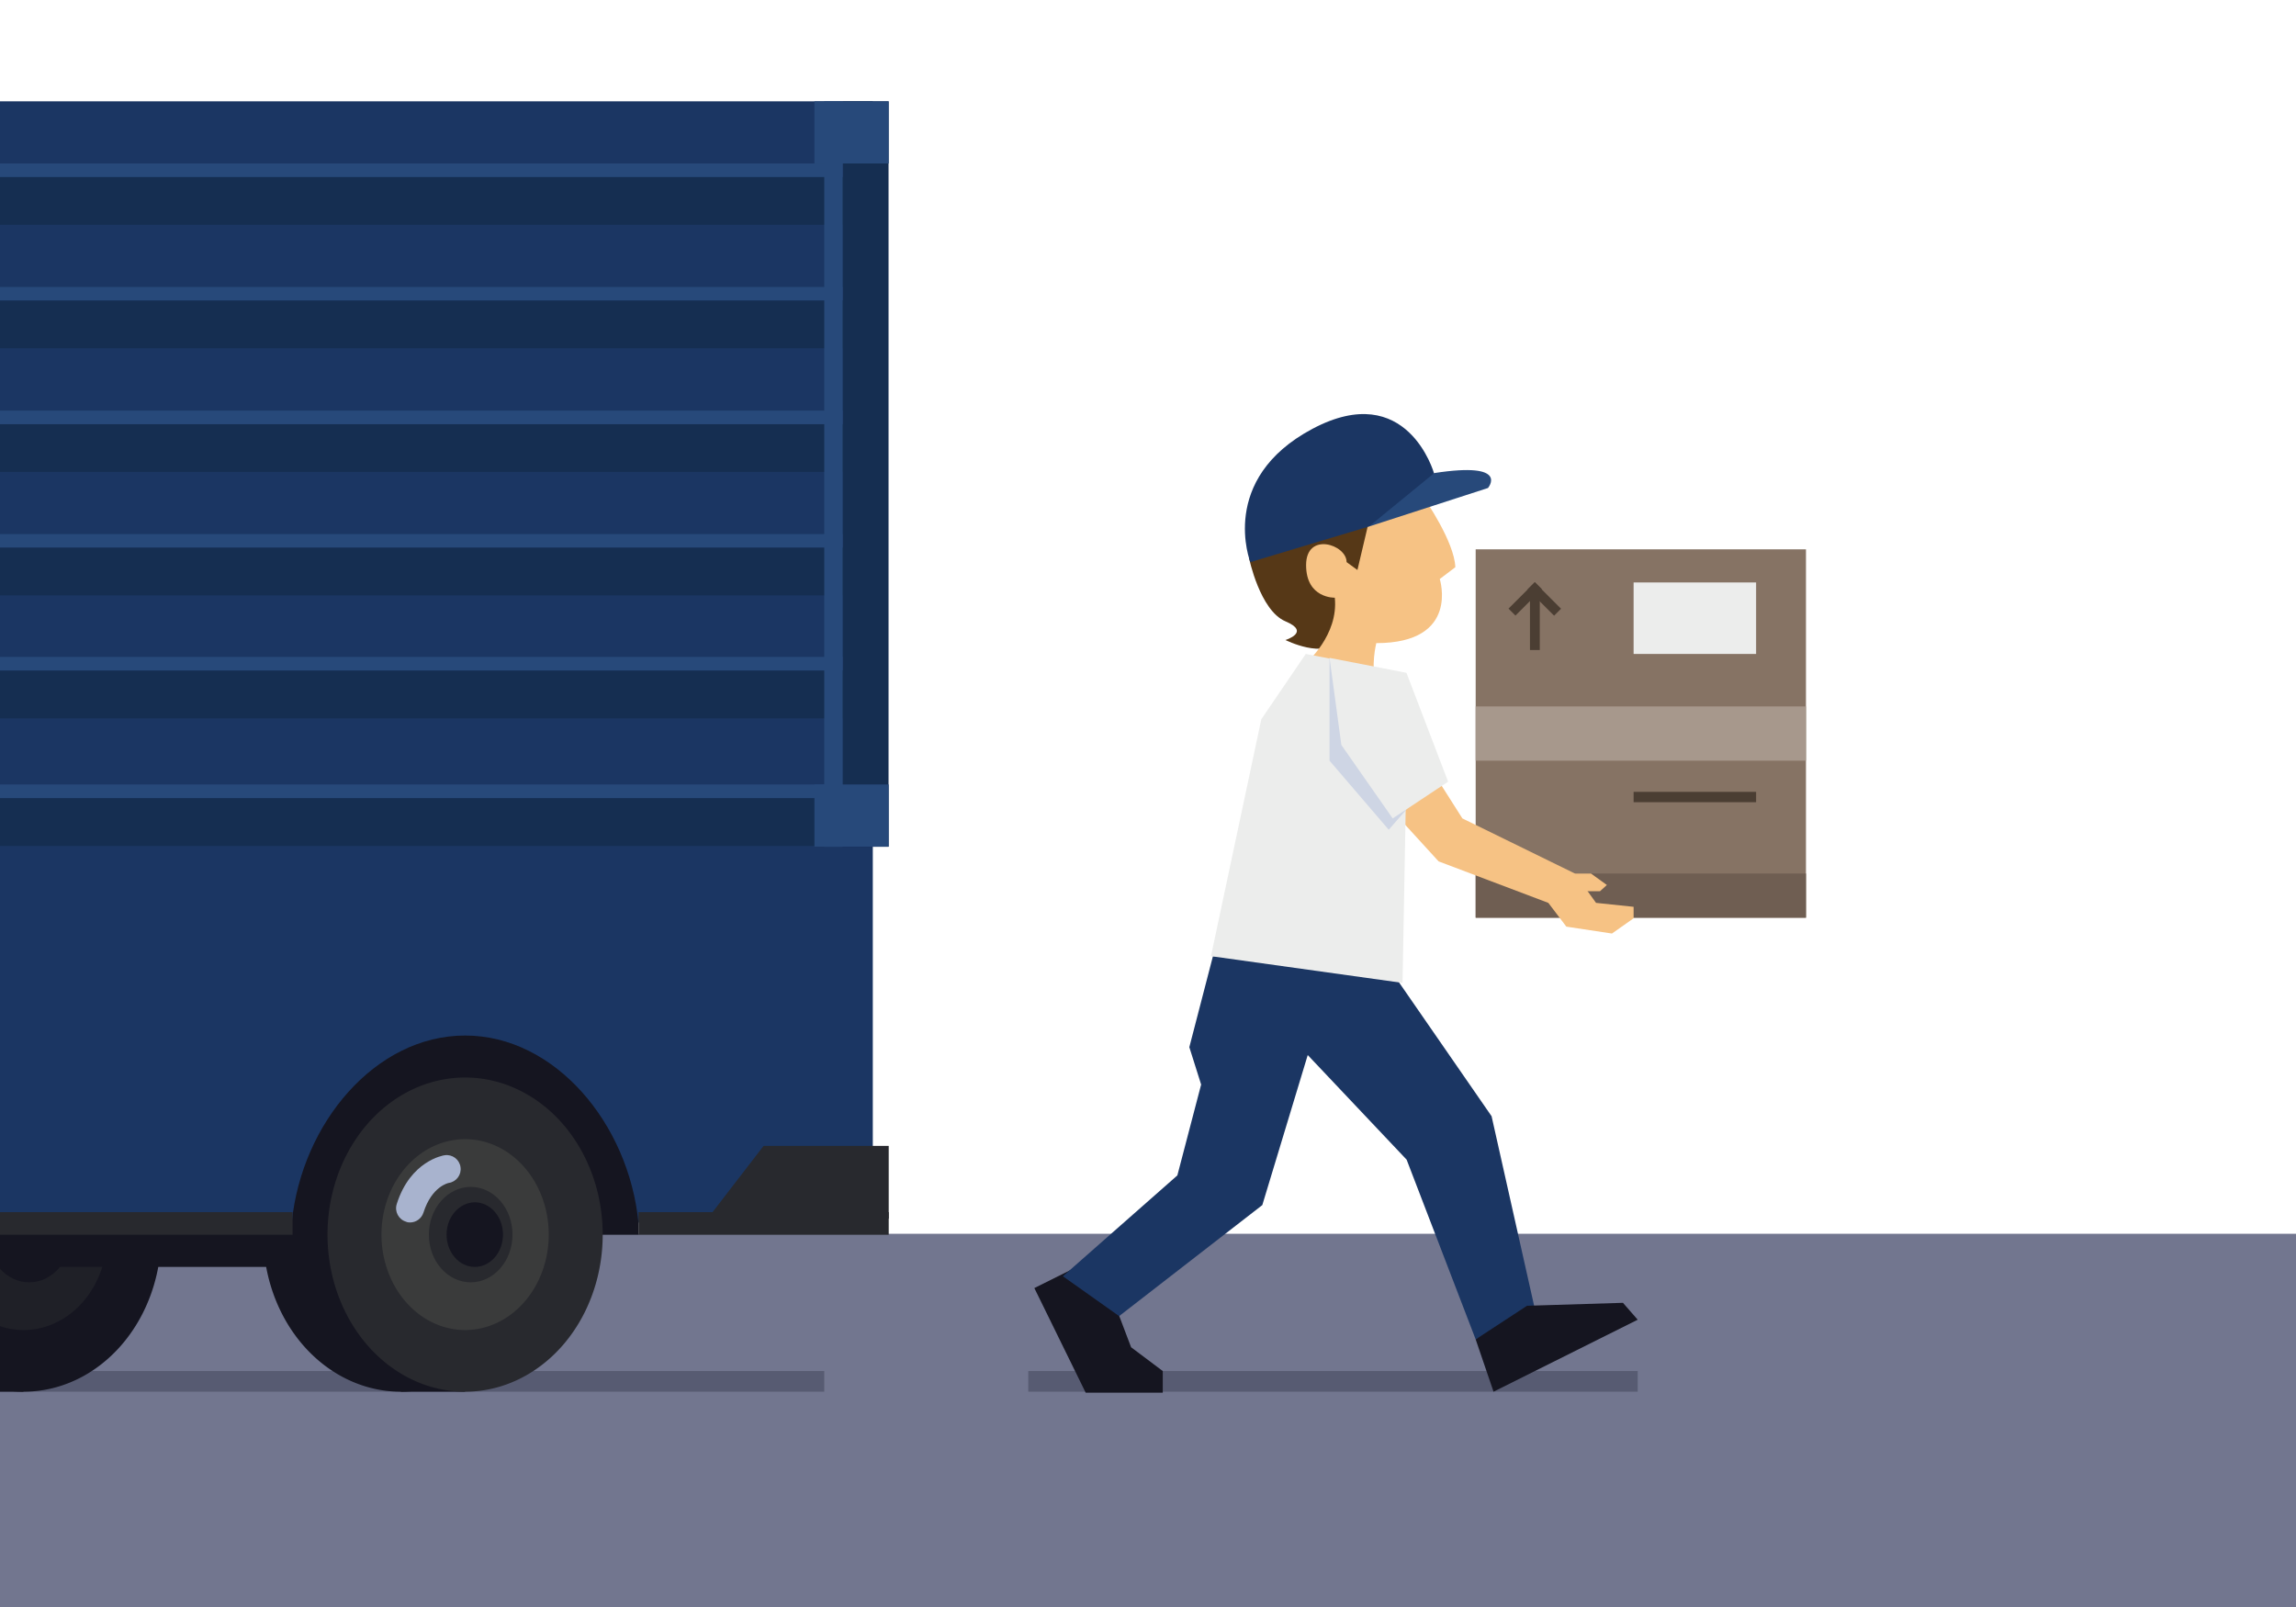 <?xml version="1.0" encoding="utf-8"?>
<svg id="master-artboard" viewBox="0 0 1400 980" version="1.1" xmlns="http://www.w3.org/2000/svg" x="0px" y="0px" style="enable-background:new 0 0 1400 980;" width="1400px" height="980px" xmlns:xlink="http://www.w3.org/1999/xlink">

<path d="M 0 752.4 H 1400 V 980 H 0 V 752.4 Z" class="st4" style="fill: rgb(114, 118, 143);" transform="matrix(1, 0, 0, 1, 0, -7.105427357601002e-15)"/><path d="M 0 836.1 H 502.6 V 848.7 H 0 V 836.1 Z" class="st5" style="fill: rgb(87, 91, 114);" transform="matrix(1, 0, 0, 1, 0, -7.105427357601002e-15)"/><g transform="matrix(1, 0, 0, 1, 0, -1.4210854715202004e-14)">
			<path d="M 899.8 335 H 1101.2 V 559.7 H 899.8 V 335 Z" class="st6" style="fill: rgb(134, 115, 100);"/>
			<path d="M 899.8 430.8 H 1101.2 V 463.9 H 899.8 V 430.8 Z" class="st7" style="fill: rgb(167, 152, 140);"/>
			<path d="M 899.8 532.7 H 1101.2 V 559.6 H 899.8 V 532.7 Z" class="st8" style="fill: rgb(111, 94, 82);"/>
			<g>
				<path class="st9" d="M761.6,340.3c0,0,6.6,32,22.2,38.6c15.7,6.6,0,11.4,0,11.4s23.8,12,33,0c9.2-12,25.2-80.1,25.2-80.1h-25.2&#10;&#9;&#9;&#9;&#9;&#9;L761.6,340.3z" style="fill: rgb(86, 56, 23);"/>
				<path class="st10" d="M868.5,304c0,0,18.3,26.2,18.9,41.9l-9.5,7.2c0,0,12.5,39.1-38.7,39.1c0,0-3.6,14.5,0,24.1l-42.8-12&#10;&#9;&#9;&#9;&#9;&#9;c0,0,19.9-16.9,17.5-39.8c0,0-17.5,0.6-17.5-19.9c0-20.5,24.7-12.6,24.7-1.8l6.6,4.8L838,304H868.5z" style="fill: rgb(246, 194, 132);"/>
				<g>
					<path class="st11" d="M834.7,321.1l72.6-23.5c0,0,13.8-16.3-32.8-9.1L827.7,304L834.7,321.1z" style="fill: rgb(39, 73, 122);"/>
					<path class="st12" d="M762.4,342.8l72.3-21.7l39.7-32.5c0,0-16.3-57.8-74.1-27.1C742.5,292.2,762.4,342.8,762.4,342.8z" style="fill: rgb(27, 54, 99);"/>
				</g>
			</g>
			<path d="M 839.3 483.8 L 877.2 525.3 L 944.1 550.6 L 960.3 532.7 L 891.7 499.1 L 862.8 453.6 Z" class="st10" style="fill: rgb(246, 194, 132);"/>
			<path d="M 627 836.1 H 998.6 V 848.7 H 627 V 836.1 Z" class="st5" style="fill: rgb(87, 91, 114);"/>
			<g>
				<path d="M 652.4 774.7 L 630.7 785.5 L 662 849.3 L 709 849.3 L 709 836.1 L 689.7 821.6 L 680.1 796.3 Z" class="st13" style="fill: rgb(21, 21, 32);"/>
				<path d="M 739.6 583.1 L 725.2 638.6 L 732.4 661.4 L 717.9 716.8 L 648.1 778.3 L 682.4 802.6 L 769.7 734.9 L 797.4 643.4 L 857.7 707.2 L 899.8 816.8 L 936 798.8 L 909.5 680.7 L 842 583.1 Z" class="st12" style="fill: rgb(27, 54, 99);"/>
				<path d="M 899.8 816.8 L 910.7 848.7 L 998.6 804.8 L 989.6 794.5 L 931.1 796.3 Z" class="st13" style="fill: rgb(21, 21, 32);"/>
				<path d="M 796.2 398.8 L 769.1 438.6 L 738.4 583.1 L 855.2 599.4 L 857.7 462.1 L 843.2 407.9 Z" class="st14" style="fill: rgb(236, 237, 236);"/>
				<path d="M 810.7 401.2 L 810.7 463.9 L 846.8 506 L 857.6 493.6 Z" class="st2" style="fill: rgb(206, 213, 228);"/>
				<path d="M 817.9 454.3 L 849.2 499.1 L 883 476.7 L 857.6 410.3 L 810.7 401.2 Z" class="st14" style="fill: rgb(236, 237, 236);"/>
			</g>
			<path d="M 944.1 550.6 L 955.1 565.1 L 982.9 569.3 L 996.1 560 L 996.1 553 L 973.2 550.6 L 960.3 532.7 L 944.1 539.8 Z" class="st10" style="fill: rgb(246, 194, 132);"/>
			<path d="M 956.4 532.7 L 970.1 532.7 L 979.8 539.7 L 975.6 543.5 L 960.3 543.5 Z" class="st10" style="fill: rgb(246, 194, 132);"/>
		</g><path d="M 932.9 359.8 H 938.9 V 396.4 H 932.9 V 359.8 Z" class="st15" style="fill: rgb(75, 62, 51);" transform="matrix(1, 0, 0, 1, 0, -2.1316282072803006e-14)"/><path d="M 927 354 H 933 V 376.8 H 927 V 354 Z" transform="matrix(0.707, 0.707, -0.707, 0.707, 530.83, -550.631)" class="st15" style="fill: rgb(75, 62, 51);"/><path d="M 938.9 354 H 944.9 V 376.8 H 938.9 V 354 Z" transform="matrix(0.707, -0.707, 0.707, 0.707, 17.423, 772.869)" class="st15" style="fill: rgb(75, 62, 51);"/><path d="M 996.1 355.2 H 1070.8 V 398.8 H 996.1 V 355.2 Z" class="st14" style="fill: rgb(236, 237, 236);" transform="matrix(1, 0, 0, 1, 0, -1.4210854715202004e-14)"/><path d="M 996.1 482.9 H 1070.8 V 489.2 H 996.1 V 482.9 Z" class="st15" style="fill: rgb(75, 62, 51);" transform="matrix(1, 0, 0, 1, 0, -1.4210854715202004e-14)"/><defs>
			<path d="M 0 0 H 1400 V 975.5 H 0 V 0 Z" id="SVGID_1_"/>
		</defs><clipPath id="SVGID_2_">
			<use style="overflow:visible;" xlink:href="#SVGID_1_"/>
		</clipPath><g transform="matrix(1, 0, 0, 1, 0, -2.1316282072803006e-14)" style="clip-path: url('#SVGID_2_');">
				<g>
					<g>
						<g>
							<path class="st17" d="M-826.9,551.7c-7.8,0-14.2-2.7-18.9-8.2c-12.3-14.1-8.7-41.6-8.6-42.8l6.8,0.9c0,0.3-3.3,25.6,7,37.4&#10;&#9;&#9;&#9;&#9;&#9;&#9;&#9;&#9;c3.4,3.9,7.9,5.8,13.7,5.8V551.7z" style="fill: rgb(40, 41, 46);"/>
						</g>
						<g>
							<path d="M -875.1 403.7 H -826.9 V 505.2 H -875.1 V 403.7 Z" class="st18" style="fill: rgb(58, 59, 59);"/>
							<path d="M -875.1 497.2 H -826.9 V 505.2 H -875.1 V 497.2 Z" class="st19" style="fill: rgb(31, 32, 39);"/>
						</g>
						<g>
							<g>
								<path d="M -885.4 657.1 H -846.2 V 848.7 H -885.4 V 657.1 Z" class="st13" style="fill: rgb(21, 21, 32);"/>
								<path d="M -801.5 752.9 A 83.9 95.8 0 0 1 -885.4 848.7 A 83.9 95.8 0 0 1 -969.3 752.9 A 83.9 95.8 0 0 1 -885.4 657.1 A 83.9 95.8 0 0 1 -801.5 752.9 Z" class="st17" style="fill: rgb(40, 41, 46);"/>
								<path d="M -762.3 752.9 A 83.9 95.8 0 0 1 -846.2 848.7 A 83.9 95.8 0 0 1 -930.1 752.9 A 83.9 95.8 0 0 1 -846.2 657.1 A 83.9 95.8 0 0 1 -762.3 752.9 Z" class="st13" style="fill: rgb(21, 21, 32);"/>
								<path class="st13" d="M-897.2,752.9c0,32.1,22.8,58.2,51,58.2c28.1,0,51-26,51-58.2s-22.8-58.2-51-58.2&#10;&#9;&#9;&#9;&#9;&#9;&#9;&#9;&#9;&#9;C-874.4,694.8-897.2,720.8-897.2,752.9z" style="fill: rgb(21, 21, 32);"/>
								<path d="M -817.3 752.9 A 25.5 29.1 0 0 1 -842.8 782 A 25.5 29.1 0 0 1 -868.3 752.9 A 25.5 29.1 0 0 1 -842.8 723.8 A 25.5 29.1 0 0 1 -817.3 752.9 Z" class="st13" style="fill: rgb(21, 21, 32);"/>
								<path class="st13" d="M-857.5,752.9c0,10.9,7.7,19.7,17.2,19.7c9.5,0,17.2-8.8,17.2-19.7c0-10.9-7.7-19.7-17.2-19.7&#10;&#9;&#9;&#9;&#9;&#9;&#9;&#9;&#9;&#9;C-849.8,733.3-857.5,742.1-857.5,752.9z" style="fill: rgb(21, 21, 32);"/>
								<path d="M -885.4 739.2 H -573.6 V 772.6 H -885.4 V 739.2 Z" class="st13" style="fill: rgb(21, 21, 32);"/>
							</g>
							<g>
								<path class="st13" d="M-879.8,745.5c3.6,0,7-2.3,8.2-6c5.1-16.1,15.3-18.1,15.4-18.1c4.7-0.7,7.9-5,7.2-9.7&#10;&#9;&#9;&#9;&#9;&#9;&#9;&#9;&#9;&#9;c-0.7-4.7-5-7.9-9.7-7.2c-0.8,0.1-20.9,3.4-29.2,29.8c-1.4,4.5,1.1,9.3,5.6,10.7C-881.5,745.4-880.6,745.5-879.8,745.5z" style="fill: rgb(21, 21, 32);"/>
							</g>
						</g>
						<g>
							<g>
								<path d="M -27.8 657.1 H 14.3 V 848.7 H -27.8 V 657.1 Z" class="st13" style="fill: rgb(21, 21, 32);"/>
								<path class="st17" d="M-108.7,752.9c0,52.9,37.6,95.8,83.9,95.8c46.3,0,83.9-42.9,83.9-95.8s-37.6-95.8-83.9-95.8&#10;&#9;&#9;&#9;&#9;&#9;&#9;&#9;&#9;&#9;C-71.2,657.1-108.7,700-108.7,752.9z" style="fill: rgb(40, 41, 46);"/>
								<path d="M 98.3 752.9 A 83.9 95.8 0 0 1 14.4 848.7 A 83.9 95.8 0 0 1 -69.5 752.9 A 83.9 95.8 0 0 1 14.4 657.1 A 83.9 95.8 0 0 1 98.3 752.9 Z" class="st13" style="fill: rgb(21, 21, 32);"/>
								<path d="M 65.4 752.9 A 51 58.2 0 0 1 14.4 811.1 A 51 58.2 0 0 1 -36.6 752.9 A 51 58.2 0 0 1 14.4 694.7 A 51 58.2 0 0 1 65.4 752.9 Z" class="st19" style="fill: rgb(31, 32, 39);"/>
								<path class="st13" d="M-7.7,752.9C-7.7,769,3.7,782,17.8,782c14.1,0,25.5-13,25.5-29.1s-11.4-29.1-25.5-29.1&#10;&#9;&#9;&#9;&#9;&#9;&#9;&#9;&#9;&#9;C3.7,723.9-7.7,736.9-7.7,752.9z" style="fill: rgb(21, 21, 32);"/>
								<path d="M 37.5 752.9 A 17.2 19.7 0 0 1 20.3 772.6 A 17.2 19.7 0 0 1 3.1 752.9 A 17.2 19.7 0 0 1 20.3 733.2 A 17.2 19.7 0 0 1 37.5 752.9 Z" class="st13" style="fill: rgb(21, 21, 32);"/>
								<path d="M -24.8 739.2 H 287 V 772.6 H -24.8 V 739.2 Z" class="st13" style="fill: rgb(21, 21, 32);"/>
							</g>
							<g>
								<path class="st13" d="M-19.2,745.5c3.6,0,7-2.3,8.2-6c5.1-16.1,15.3-18.1,15.4-18.1c4.7-0.7,7.9-5,7.2-9.7&#10;&#9;&#9;&#9;&#9;&#9;&#9;&#9;&#9;&#9;c-0.7-4.7-5-7.9-9.7-7.2c-0.8,0.1-20.9,3.4-29.2,29.8c-1.4,4.5,1.1,9.3,5.6,10.7C-20.9,745.4-20,745.5-19.2,745.5z" style="fill: rgb(21, 21, 32);"/>
							</g>
						</g>
						<path d="M 160.5 607 H 389.3 V 753 H 160.5 V 607 Z" class="st13" style="fill: rgb(21, 21, 32);"/>
						<path d="M -672.8 61.8 H -270.8 V 745.6 H -672.8 V 61.8 Z" class="st12" style="fill: rgb(27, 54, 99);"/>
						<g>
							<g>
								<path d="M -672.8 99.7 H -270.8 V 108 H -672.8 V 99.7 Z" class="st11" style="fill: rgb(39, 73, 122);"/>
								<path d="M -672.8 108 H -270.8 V 137.1 H -672.8 V 108 Z" class="st20" style="fill: rgb(21, 46, 81);"/>
							</g>
							<g>
								<path d="M -672.8 175 H -270.8 V 183.3 H -672.8 V 175 Z" class="st11" style="fill: rgb(39, 73, 122);"/>
								<path d="M -672.8 183.3 H -270.8 V 212.4 H -672.8 V 183.3 Z" class="st20" style="fill: rgb(21, 46, 81);"/>
							</g>
							<g>
								<path d="M -672.8 250.4 H -270.8 V 258.7 H -672.8 V 250.4 Z" class="st11" style="fill: rgb(39, 73, 122);"/>
								<path d="M -672.8 258.7 H -270.8 V 287.8 H -672.8 V 258.7 Z" class="st20" style="fill: rgb(21, 46, 81);"/>
							</g>
						</g>
						<path d="M -710.4 607 H -435 V 753 H -710.4 V 607 Z" class="st13" style="fill: rgb(21, 21, 32);"/>
						<path d="M -854.9 522.5 L -550.7 522.5 L -516.5 264.8 L -820.7 264.8 Z" class="st21" style="fill: rgb(49, 50, 53);"/>
						<path d="M -821.6 497.2 L -577.3 497.2 L -549.8 290.2 L -794.1 290.2 Z" class="st22" style="fill: rgb(168, 179, 206);"/>
						<g>
							<g>
								<path d="M -621.7 657.1 H -579.6 V 848.7 H -621.7 V 657.1 Z" class="st13" style="fill: rgb(21, 21, 32);"/>
								<path d="M -534.9 752.9 A 83.9 95.8 0 0 1 -618.8 848.7 A 83.9 95.8 0 0 1 -702.7 752.9 A 83.9 95.8 0 0 1 -618.8 657.1 A 83.9 95.8 0 0 1 -534.9 752.9 Z" class="st13" style="fill: rgb(21, 21, 32);"/>
								<path d="M -495.7 752.9 A 83.9 95.8 0 0 1 -579.6 848.7 A 83.9 95.8 0 0 1 -663.5 752.9 A 83.9 95.8 0 0 1 -579.6 657.1 A 83.9 95.8 0 0 1 -495.7 752.9 Z" class="st17" style="fill: rgb(40, 41, 46);"/>
								<path d="M -528.6 752.9 A 51 58.2 0 0 1 -579.6 811.1 A 51 58.2 0 0 1 -630.6 752.9 A 51 58.2 0 0 1 -579.6 694.7 A 51 58.2 0 0 1 -528.6 752.9 Z" class="st18" style="fill: rgb(58, 59, 59);"/>
								<path d="M -550.7 752.9 A 25.5 29.1 0 0 1 -576.2 782 A 25.5 29.1 0 0 1 -601.7 752.9 A 25.5 29.1 0 0 1 -576.2 723.8 A 25.5 29.1 0 0 1 -550.7 752.9 Z" class="st17" style="fill: rgb(40, 41, 46);"/>
								<path class="st13" d="M-590.8,752.9c0,10.9,7.7,19.7,17.2,19.7c9.5,0,17.2-8.8,17.2-19.7c0-10.9-7.7-19.7-17.2-19.7&#10;&#9;&#9;&#9;&#9;&#9;&#9;&#9;&#9;&#9;C-583.1,733.3-590.8,742.1-590.8,752.9z" style="fill: rgb(21, 21, 32);"/>
							</g>
							<g>
								<path class="st22" d="M-613.2,745.5c3.6,0,7-2.3,8.2-6c5.1-16.1,15.3-18.1,15.4-18.1c4.7-0.7,7.9-5,7.2-9.7&#10;&#9;&#9;&#9;&#9;&#9;&#9;&#9;&#9;&#9;c-0.7-4.7-5-7.9-9.7-7.2c-0.8,0.1-20.9,3.4-29.2,29.8c-1.4,4.5,1.1,9.3,5.6,10.7C-614.9,745.4-614,745.5-613.2,745.5z" style="fill: rgb(168, 179, 206);"/>
							</g>
						</g>
						<path d="M -1066.8 573.9 H -762.3 V 745.5 H -1066.8 V 573.9 Z" class="st18" style="fill: rgb(58, 59, 59);"/>
						<path class="st19" d="M-550.7,522.5l34.2-257.8h214.9v480.7h-171.9c-3.4-63.6-49.6-114.1-106.2-114.1&#10;&#9;&#9;&#9;&#9;&#9;&#9;&#9;c-54.7,0-99.8,53.4-105.7,114.1h-77V573.9L-550.7,522.5z" style="fill: rgb(31, 32, 39);"/>
						<path d="M -550.7 522.5 L -762.3 573.9 L -1066.8 573.9 L -854.9 522.5 Z" class="st17" style="fill: rgb(40, 41, 46);"/>
						<path d="M -270.7 745.5 L -301.5 745.5 L -301.5 264.8 L -270.7 299 Z" class="st23" style="fill: rgb(223, 137, 38);"/>
						<g>
							<g>
								<path d="M 244.4 657.1 H 283.6 V 848.7 H 244.4 V 657.1 Z" class="st13" style="fill: rgb(21, 21, 32);"/>
								<path d="M 328.3 752.9 A 83.9 95.8 0 0 1 244.4 848.7 A 83.9 95.8 0 0 1 160.5 752.9 A 83.9 95.8 0 0 1 244.4 657.1 A 83.9 95.8 0 0 1 328.3 752.9 Z" class="st13" style="fill: rgb(21, 21, 32);"/>
								<path d="M 367.5 752.9 A 83.9 95.8 0 0 1 283.6 848.7 A 83.9 95.8 0 0 1 199.7 752.9 A 83.9 95.8 0 0 1 283.6 657.1 A 83.9 95.8 0 0 1 367.5 752.9 Z" class="st17" style="fill: rgb(40, 41, 46);"/>
								<path class="st12" d="M532.2,61.8v683.8H389.3c-6-60.6-51-114.1-105.7-114.1c-54.7,0-99.7,53.5-105.7,114.1h-448.6V61.8&#10;&#9;&#9;&#9;&#9;&#9;&#9;&#9;&#9;&#9;H532.2z" style="fill: rgb(27, 54, 99);"/>
								<path d="M 334.6 752.9 A 51 58.2 0 0 1 283.6 811.1 A 51 58.2 0 0 1 232.6 752.9 A 51 58.2 0 0 1 283.6 694.7 A 51 58.2 0 0 1 334.6 752.9 Z" class="st18" style="fill: rgb(58, 59, 59);"/>
								<path class="st17" d="M261.5,752.9c0,16.1,11.4,29.1,25.5,29.1c14.1,0,25.5-13,25.5-29.1s-11.4-29.1-25.5-29.1&#10;&#9;&#9;&#9;&#9;&#9;&#9;&#9;&#9;&#9;C272.9,723.9,261.5,736.9,261.5,752.9z" style="fill: rgb(40, 41, 46);"/>
								<path class="st13" d="M272.3,752.9c0,10.9,7.7,19.7,17.2,19.7c9.5,0,17.2-8.8,17.2-19.7c0-10.9-7.7-19.7-17.2-19.7&#10;&#9;&#9;&#9;&#9;&#9;&#9;&#9;&#9;&#9;C280,733.3,272.3,742.1,272.3,752.9z" style="fill: rgb(21, 21, 32);"/>
							</g>
							<g>
								<path class="st22" d="M250,745.5c3.6,0,7-2.3,8.2-6c5.1-16.1,15.3-18.1,15.4-18.1c4.7-0.7,7.9-5,7.2-9.7&#10;&#9;&#9;&#9;&#9;&#9;&#9;&#9;&#9;&#9;c-0.7-4.7-5-7.9-9.7-7.2c-0.8,0.1-20.9,3.4-29.2,29.8c-1.4,4.5,1.1,9.3,5.6,10.7C248.3,745.4,249.2,745.5,250,745.5z" style="fill: rgb(168, 179, 206);"/>
							</g>
						</g>
						<path d="M -520.5 497.2 L -325.9 497.2 L -325.9 288.7 L -493.1 288.7 Z" class="st22" style="fill: rgb(168, 179, 206);"/>
						<path d="M 389.3 739.2 H 541.9 V 753 H 389.3 V 739.2 Z" class="st17" style="fill: rgb(40, 41, 46);"/>
						<path d="M -270.7 739.2 H 178.4 V 753 H -270.7 V 739.2 Z" class="st17" style="fill: rgb(40, 41, 46);"/>
						<path d="M -301.5 739.2 H -270.7 V 753 H -301.5 V 739.2 Z" class="st13" style="fill: rgb(21, 21, 32);"/>
						<path d="M -473.4 739.2 H -301.5 V 753 H -473.4 V 739.2 Z" class="st17" style="fill: rgb(40, 41, 46);"/>
						<path d="M -762.3 739.2 H -683.1 V 753 H -762.3 V 739.2 Z" class="st17" style="fill: rgb(40, 41, 46);"/>
						<path d="M -1075.7 739.2 H -754.9 V 753 H -1075.7 V 739.2 Z" class="st17" style="fill: rgb(40, 41, 46);"/>
						<path d="M -347.7 288.7 H -325.9 V 497.1 H -347.7 V 288.7 Z" class="st18" style="fill: rgb(58, 59, 59);"/>
						<path d="M -672.8 290.2 H -649.4 V 497.2 H -672.8 V 290.2 Z" class="st18" style="fill: rgb(58, 59, 59);"/>
						<path d="M -697.2 290.2 H -672.8 V 497.2 H -697.2 V 290.2 Z" class="st21" style="fill: rgb(49, 50, 53);"/>
						<path d="M -343.7 352.6 L -343.7 497.2 L -520.5 497.2 L -501.5 352.6 Z" class="st24" style="fill: rgb(193, 62, 51);"/>
						<path d="M -370 352.6 L -343.7 352.6 L -343.7 497.2 L -389.4 497.2 Z" class="st25" style="fill: rgb(170, 49, 36);"/>
						<path d="M -558.1 352.6 L -672.8 352.6 L -690.7 497.2 L -577.3 497.2 Z" class="st24" style="fill: rgb(193, 62, 51);"/>
						<g>
							<path d="M -388.8 516.6 H -343.7 V 549.1 H -388.8 V 516.6 Z" class="st13" style="fill: rgb(21, 21, 32);"/>
							<path d="M -388.8 516.6 H -343.7 V 536 H -388.8 V 516.6 Z" class="st18" style="fill: rgb(58, 59, 59);"/>
						</g>
						<path d="M -556.4 634.4 L -550.7 636 L -550.7 522.5 L -556.4 523.9 Z" class="st13" style="fill: rgb(21, 21, 32);"/>
						<path class="st19" d="M-637,448.4c-17.9,0-32.4,14.5-32.4,32.4h-13.7c0-25.5,20.6-46.1,46.1-46.1c25.5,0,46.1,20.6,46.1,46.1&#10;&#9;&#9;&#9;&#9;&#9;&#9;&#9;h-13.7C-604.5,462.9-619,448.4-637,448.4z" style="fill: rgb(31, 32, 39);"/>
						<path d="M -572.7 462.7 L -577.3 497.2 L -821.6 497.2 L -817 462.1 Z" class="st25" style="fill: rgb(170, 49, 36);"/>
						<g>
							<path class="st17" d="M-497.7,551.7c7.8,0,14.2-2.7,18.9-8.2c12.3-14.1,8.7-41.6,8.6-42.8l-6.8,0.9c0,0.3,3.3,25.6-7,37.4&#10;&#9;&#9;&#9;&#9;&#9;&#9;&#9;&#9;c-3.4,3.9-7.9,5.8-13.7,5.8V551.7z" style="fill: rgb(40, 41, 46);"/>
						</g>
						<g>
							<path d="M -497.7 403.7 H -458.1 V 505.2 H -497.7 V 403.7 Z" class="st18" style="fill: rgb(58, 59, 59);"/>
							<path d="M -458.1 403.7 H -449.5 V 505.2 H -458.1 V 403.7 Z" class="st19" style="fill: rgb(31, 32, 39);"/>
							<path d="M -497.7 497.2 H -449.5 V 505.2 H -497.7 V 497.2 Z" class="st19" style="fill: rgb(31, 32, 39);"/>
						</g>
						<path d="M -343.7 288.7 L -343.7 352.6 L -501.5 352.6 L -493.1 288.7 Z" class="st17" style="fill: rgb(40, 41, 46);"/>
						<path d="M -549.8 290.2 L -558.1 352.6 L -649.4 352.6 L -649.4 290.2 Z" class="st17" style="fill: rgb(40, 41, 46);"/>
						<path d="M -697.2 290.2 L -697.2 462.1 L -817 462.1 L -794.1 290.2 Z" class="st22" style="fill: rgb(168, 179, 206);"/>
						<path d="M -848.5 597 H -782.9 V 666.6 H -848.5 V 597 Z" class="st17" style="fill: rgb(40, 41, 46);"/>
						<path d="M -1038.4 597 H -972.8 V 666.6 H -1038.4 V 597 Z" class="st17" style="fill: rgb(40, 41, 46);"/>
						<path d="M -855.3 597 H -789.7 V 666.6 H -855.3 V 597 Z" class="st12" style="fill: rgb(27, 54, 99);"/>
						<path d="M -1045.2 597 H -979.6 V 666.6 H -1045.2 V 597 Z" class="st12" style="fill: rgb(27, 54, 99);"/>
						<path d="M -961.9 635.5 H -868.4 V 645.8 H -961.9 V 635.5 Z" class="st13" style="fill: rgb(21, 21, 32);"/>
						<path d="M -961.9 657.1 H -868.4 V 667.4 H -961.9 V 657.1 Z" class="st13" style="fill: rgb(21, 21, 32);"/>
						<path d="M -961.9 614.9 H -868.4 V 625.2 H -961.9 V 614.9 Z" class="st13" style="fill: rgb(21, 21, 32);"/>
						<path d="M -762.3 739.2 L -683.1 739.2 L -710.4 694.8 L -762.3 694.8 Z" class="st17" style="fill: rgb(40, 41, 46);"/>
						<path d="M -1075.7 694.8 H -754.9 V 739.2 H -1075.7 V 694.8 Z" class="st21" style="fill: rgb(49, 50, 53);"/>
						<path d="M 465.6 698.8 L 541.9 698.8 L 541.9 743.2 L 431.4 743.2 Z" class="st17" style="fill: rgb(40, 41, 46);"/>
					</g>
				</g>
			</g><g transform="matrix(1, 0, 0, 1, 0, -2.1316282072803006e-14)" style="clip-path: url('#SVGID_2_');">
					<path d="M -270.7 99.7 H 532.2 V 108 H -270.7 V 99.7 Z" class="st11" style="fill: rgb(39, 73, 122);"/>
					<path d="M -270.7 108 H 532.2 V 137.1 H -270.7 V 108 Z" class="st20" style="fill: rgb(21, 46, 81);"/>
				</g><path d="M -270.7 175 H 532.2 V 183.3 H -270.7 V 175 Z" class="st11" style="fill: rgb(39, 73, 122); clip-path: url('#SVGID_2_');" transform="matrix(1, 0, 0, 1, 0, -2.1316282072803006e-14)"/><path d="M -270.7 183.3 H 532.2 V 212.4 H -270.7 V 183.3 Z" class="st20" style="fill: rgb(21, 46, 81); clip-path: url('#SVGID_2_');" transform="matrix(1, 0, 0, 1, 0, -2.1316282072803006e-14)"/><path d="M -270.7 250.4 H 532.2 V 258.7 H -270.7 V 250.4 Z" class="st11" style="fill: rgb(39, 73, 122); clip-path: url('#SVGID_2_');" transform="matrix(1, 0, 0, 1, 0, -2.1316282072803006e-14)"/><path d="M -270.7 258.7 H 532.2 V 287.8 H -270.7 V 258.7 Z" class="st20" style="fill: rgb(21, 46, 81); clip-path: url('#SVGID_2_');" transform="matrix(1, 0, 0, 1, 0, -2.1316282072803006e-14)"/><path d="M -270.7 325.7 H 532.2 V 334 H -270.7 V 325.7 Z" class="st11" style="fill: rgb(39, 73, 122); clip-path: url('#SVGID_2_');" transform="matrix(1, 0, 0, 1, 0, -2.1316282072803006e-14)"/><path d="M -270.7 334 H 532.2 V 363.1 H -270.7 V 334 Z" class="st20" style="fill: rgb(21, 46, 81); clip-path: url('#SVGID_2_');" transform="matrix(1, 0, 0, 1, 0, -2.1316282072803006e-14)"/><path d="M -270.7 400.6 H 532.2 V 408.9 H -270.7 V 400.6 Z" class="st11" style="fill: rgb(39, 73, 122); clip-path: url('#SVGID_2_');" transform="matrix(1, 0, 0, 1, 0, -2.1316282072803006e-14)"/><path d="M -270.7 409 H 532.2 V 438.1 H -270.7 V 409 Z" class="st20" style="fill: rgb(21, 46, 81); clip-path: url('#SVGID_2_');" transform="matrix(1, 0, 0, 1, 0, -2.1316282072803006e-14)"/><path d="M -270.7 478.4 H 532.2 V 486.7 H -270.7 V 478.4 Z" class="st11" style="fill: rgb(39, 73, 122); clip-path: url('#SVGID_2_');" transform="matrix(1, 0, 0, 1, 0, -2.1316282072803006e-14)"/><path d="M -270.7 486.8 H 532.2 V 515.9 H -270.7 V 486.8 Z" class="st20" style="fill: rgb(21, 46, 81); clip-path: url('#SVGID_2_');" transform="matrix(1, 0, 0, 1, 0, -2.1316282072803006e-14)"/><path d="M 513.8 61.8 H 541.8 V 516.4 H 513.8 V 61.8 Z" class="st20" style="fill: rgb(21, 46, 81); clip-path: url('#SVGID_2_');" transform="matrix(1, 0, 0, 1, 0, -2.1316282072803006e-14)"/><path d="M 502.6 61.8 H 513.8 V 516.4 H 502.6 V 61.8 Z" class="st11" style="fill: rgb(39, 73, 122); clip-path: url('#SVGID_2_');" transform="matrix(1, 0, 0, 1, 0, -2.1316282072803006e-14)"/><path d="M 496.6 61.8 H 541.9 V 99.7 H 496.6 V 61.8 Z" class="st11" style="fill: rgb(39, 73, 122); clip-path: url('#SVGID_2_');" transform="matrix(1, 0, 0, 1, 0, -2.1316282072803006e-14)"/><path d="M 496.6 478.4 H 541.9 V 516.3 H 496.6 V 478.4 Z" class="st11" style="fill: rgb(39, 73, 122); clip-path: url('#SVGID_2_');" transform="matrix(1, 0, 0, 1, 0, -2.1316282072803006e-14)"/>
</svg>